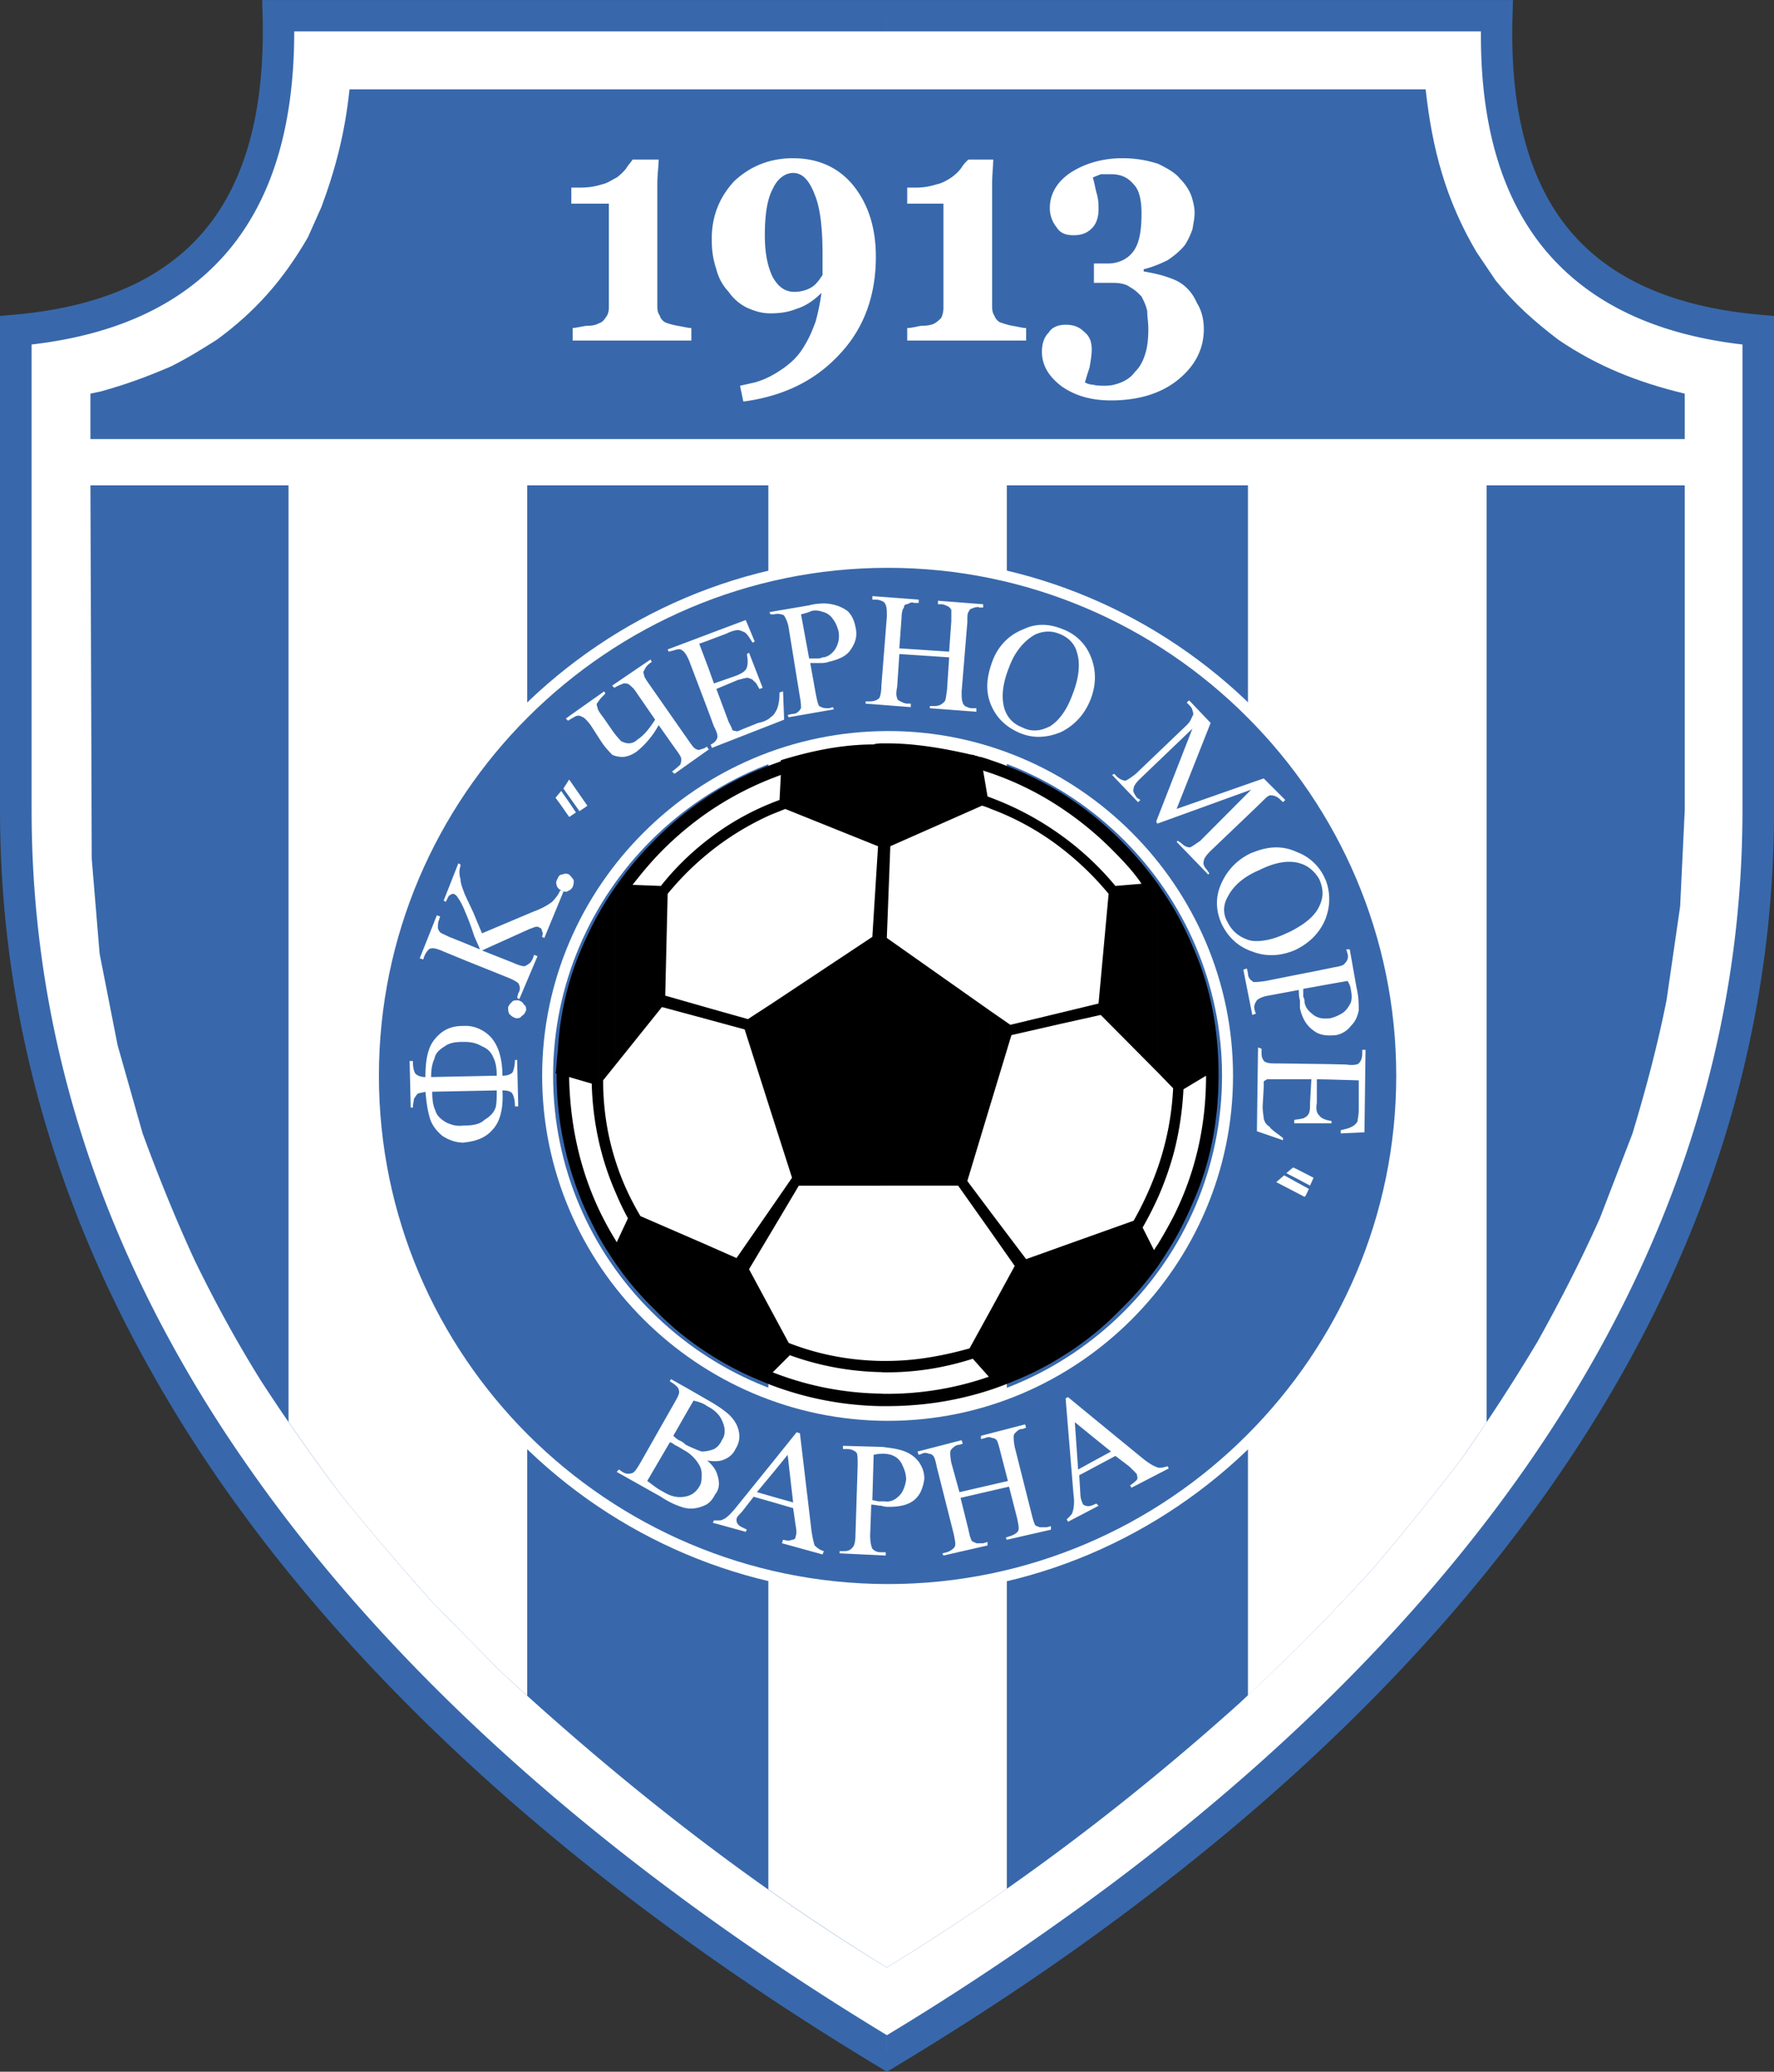 <svg xmlns="http://www.w3.org/2000/svg" viewBox="21.13 8.5 150.49 175.75"><rect x="21.13" y="8.5" width="150.49" height="175.75" fill="#333333" stroke="none"/><g fill-rule="evenodd" clip-rule="evenodd"><path d="M148.1 9.844H44.75c.372 15.448-5.956 25.237-22.278 26.671v40.703c0 47.496 35.809 82.542 73.888 105.49 38.209-22.948 73.924-57.994 73.924-105.49V36.515c-16.323-1.434-22.649-11.223-22.184-26.671z" fill="#fff"></path><path d="M146.76 11.166h-50.4V8.504H149.477l-.037 1.359c-.225 7.426 1.154 13.456 4.504 17.755 3.332 4.262 8.691 6.886 16.453 7.575l1.227.112V77.218c0 34.654-18.723 62.721-43.605 84.365-4.82 4.188-9.883 8.134-15.076 11.855-5.174 3.704-10.516 7.166-15.895 10.404l-.688.409v-3.108h.019a231.008 231.008 0 0 0 15.019-9.883 191.174 191.174 0 0 0 14.871-11.688c24.363-21.198 42.676-48.613 42.676-82.355V37.724c-7.891-.912-13.475-3.853-17.104-8.468-3.556-4.56-5.138-10.683-5.081-18.09zm-50.401 0h-50.27c0 7.426-1.601 13.53-5.174 18.09-3.629 4.615-9.212 7.556-17.104 8.468v39.494c0 15.615 3.908 29.853 10.534 42.75a110.432 110.432 0 0 0 7.314 12.191c13.735 20.007 33.835 36.329 54.699 48.984v3.108l-.67-.409c-21.403-12.897-42.099-29.592-56.243-50.177a116.315 116.315 0 0 1-7.464-12.488c-6.812-13.251-10.85-27.898-10.85-43.96V35.305l1.228-.112c7.761-.688 13.121-3.313 16.472-7.575 3.368-4.299 4.764-10.33 4.578-17.755l-.037-1.359h52.987v2.662z" fill="#3868ab"></path><path d="M28.8 49.673l.112 31.677.669 8.059 1.526 7.761 2.122 7.481c1.34 3.648 2.773 7.203 4.411 10.758 1.731 3.555 3.555 6.905 5.658 10.273a165.352 165.352 0 0 0 6.812 9.696c2.494 3.071 5.1 6.143 7.779 9.12l5.658 5.751c10.181 9.417 21.031 17.96 32.812 25.163 10.664-6.533 20.547-14.015 29.854-22.371 4.037-3.741 7.779-7.482 11.428-11.521a220.704 220.704 0 0 0 7.5-9.306 163.4 163.4 0 0 0 6.42-9.901c1.918-3.443 3.648-6.812 5.285-10.46l2.773-7.203c1.154-3.833 2.123-7.481 2.885-11.296l1.154-7.966.391-8.17V49.673H28.8z" fill="#3868ab"></path><path d="M65.855 49.673v102.68a231.549 231.549 0 0 1-2.308-2.104l-5.658-5.751a236.41 236.41 0 0 1-7.779-9.12 180.655 180.655 0 0 1-4.504-6.253V49.673h20.249zm20.454 119.113a199.747 199.747 0 0 0 10.05 6.626 200.047 200.047 0 0 0 10.18-6.682V49.673h-20.23v119.113zm40.685-16.453c3.74-3.518 7.24-7.034 10.646-10.812a220.704 220.704 0 0 0 7.5-9.306c.707-1.024 1.414-2.048 2.102-3.071V49.673h-20.248v102.66z" fill="#fff"></path><path d="M29.674 41.707l-.874.186v3.853h135.249v-3.853c-3.945-.949-7.406-2.308-10.758-4.597-2.01-1.544-3.646-2.978-5.285-5.006l-1.619-2.401c-2.605-4.411-3.76-8.729-4.318-13.81H50.78c-.373 3.555-1.135 6.625-2.382 9.976l-1.154 2.587c-2.122 3.648-4.43 6.254-7.687 8.654-1.34.856-2.587 1.619-3.927 2.289-2.029.875-3.853 1.545-5.956 2.122z" fill="#3868ab"></path><path d="M88.468 41.372v-2.364c.317-.316.596-.67.819-1.042.484-.763.763-1.451 1.042-2.214.205-.763.391-1.638.484-2.401-.67.67-1.433 1.154-2.103 1.34a1.336 1.336 0 0 1-.242.093v-1.526h.038c.484 0 .875-.093 1.265-.279.465-.205.763-.577 1.136-1.154v-.298-.483-.466-.484c0-2.214-.186-3.945-.67-5.1-.465-1.209-1.023-1.787-1.768-1.824v-1.247c2.084.019 3.797.782 5.044 2.308 1.247 1.545 1.917 3.555 1.917 6.049 0 3.369-1.061 6.142-3.071 8.264a12.05 12.05 0 0 1-3.891 2.828zm19.71-3.983H98.09v-1.061c.299 0 .67-.093 1.154-.186.576 0 .967-.093 1.154-.205.186-.093.391-.279.576-.465.094-.205.188-.484.188-.875v-8.822H98.09v-1.358h.67c.67 0 1.248-.093 1.824-.279.484-.093.969-.391 1.246-.577.393-.28.689-.577.875-.856.188-.297.373-.484.578-.67h2.102c0 .577-.092 1.247-.092 2.103v10.273c0 .279 0 .577.186.856.111.297.299.484.484.577.297.093.576.205 1.061.298.578.093.855.186 1.154.186v1.061zm13.343-4.708c.484.391.857.856 1.154 1.544.373.577.576 1.34.576 2.196 0 1.731-.781 3.164-2.215 4.318-1.432 1.154-3.367 1.73-5.656 1.73-1.639 0-2.979-.372-4.133-1.154-1.154-.856-1.73-1.824-1.73-2.978 0-.67.186-1.247.576-1.619.279-.483.857-.669 1.434-.669.67 0 1.154.186 1.545.577.484.372.67.856.67 1.526 0 .484-.094.968-.186 1.544-.205.577-.299.949-.391 1.247.186.093.391.186.67.186.297.093.67.093 1.061.093.484 0 .855-.093 1.34-.279.484-.205.875-.484 1.154-.875.391-.373.67-.856.855-1.433.205-.577.299-1.34.299-2.215 0-.577-.094-1.061-.094-1.526-.094-.484-.299-.875-.484-1.247-.297-.298-.576-.577-.967-.782-.373-.279-.857-.372-1.527-.372h-1.545v-1.638h1.154c.969 0 1.73-.391 2.215-1.061.484-.67.67-1.73.67-3.164 0-1.154-.186-2.01-.67-2.494-.484-.577-1.061-.856-1.916-.856h-.875c-.186.093-.484.187-.67.28.092.297.186.763.297 1.247.188.577.188 1.061.188 1.452 0 .67-.188 1.247-.578 1.619-.391.391-.855.577-1.545.577-.67 0-1.135-.186-1.432-.67a2.579 2.579 0 0 1-.578-1.638c0-1.154.578-2.196 1.73-2.978 1.154-.763 2.68-1.247 4.412-1.247 1.246 0 2.215.205 3.07.484.781.39 1.451.763 1.824 1.247.484.484.781.968.967 1.452.188.577.279 1.042.279 1.433 0 .484-.092.856-.186 1.433-.186.484-.391.968-.67 1.358-.391.465-.855.856-1.434 1.247-.576.279-1.246.577-2.029.763v.186c.484.093 1.062.186 1.732.391.579.188 1.155.374 1.639.765zm-41.744 4.708H69.708v-1.061c.187 0 .577-.093 1.135-.186.577 0 .875-.093 1.061-.205a.94.94 0 0 0 .577-.465c.186-.205.298-.484.298-.875v-8.822h-3.183v-1.358h.688c.763 0 1.34-.093 1.917-.279.465-.093.856-.391 1.247-.577.372-.28.669-.577.856-.856.186-.297.391-.484.484-.67h2.215c0 .577-.112 1.247-.112 2.103v10.273c0 .279 0 .577.205.856a.94.94 0 0 0 .466.577c.205.093.577.205 1.061.298.577.093.875.186 1.154.186v1.061zm8.691-15.466v1.247h-.056c-.67 0-1.34.484-1.731 1.359-.465.856-.67 2.196-.67 3.927 0 1.433.205 2.587.67 3.555.484.838 1.042 1.229 1.787 1.247v1.526c-.614.223-1.284.297-1.973.297-.763 0-1.34-.186-2.01-.484a4.071 4.071 0 0 1-1.544-1.34 4.259 4.259 0 0 1-1.042-1.917c-.298-.875-.391-1.638-.391-2.587 0-1.936.67-3.555 1.917-4.895 1.34-1.247 2.978-1.936 4.988-1.936a.99.99 0 0 0 .055.001zm0 17.085v2.364c-1.265.577-2.699.986-4.281 1.191l-.279-1.34 1.247-.279c1.062-.298 1.824-.782 2.494-1.247.298-.223.577-.447.819-.689z" fill="#fff"></path><path d="M96.471 56.205c23.99 0 43.57 19.58 43.57 43.551 0 24.009-19.58 43.589-43.57 43.589h-.056v-14.778h.056c15.837 0 28.792-12.972 28.792-28.811 0-15.819-12.955-28.773-28.792-28.773h-.056V56.205h.056zm-.056 87.14c-24.046-.02-43.607-19.599-43.607-43.589 0-23.953 19.561-43.532 43.607-43.551v14.778c-15.894.019-28.829 12.972-28.829 28.773 0 15.839 12.935 28.773 28.829 28.811v14.778z" fill="#3868ab"></path><path d="M96.471 55.74c12.117 0 23.134 4.95 31.119 12.916 7.965 7.984 12.916 19.002 12.916 31.1 0 12.135-4.951 23.153-12.916 31.119-7.984 7.983-19.002 12.935-31.119 12.935h-.056v-.931h.056c11.855 0 22.65-4.839 30.449-12.655 7.816-7.817 12.654-18.594 12.654-30.468 0-11.836-4.838-22.631-12.654-30.43-7.799-7.816-18.594-12.655-30.449-12.655h-.056v-.931h.056zm-.056 73.292h.056c8.041 0 15.355-3.295 20.658-8.599 5.305-5.304 8.6-12.619 8.6-20.678 0-8.021-3.295-15.336-8.6-20.64-5.303-5.305-12.617-8.599-20.658-8.599h-.056v.931h.056c7.779 0 14.871 3.183 20.007 8.319s8.318 12.228 8.318 19.988c0 7.799-3.182 14.89-8.318 20.008-5.137 5.137-12.229 8.338-20.007 8.338h-.056v.932zm0 14.778c-12.134-.019-23.153-4.951-31.137-12.935-7.984-7.966-12.935-18.984-12.935-31.119 0-12.097 4.951-23.115 12.935-31.1C73.262 60.69 84.281 55.74 96.415 55.74v.931c-11.874 0-22.668 4.857-30.485 12.655-7.817 7.798-12.656 18.574-12.656 30.43 0 11.874 4.839 22.65 12.656 30.468 7.817 7.798 18.611 12.637 30.485 12.655v.931zm0-73.292c-8.059.019-15.373 3.294-20.677 8.599-5.323 5.304-8.617 12.618-8.617 20.64 0 8.059 3.294 15.374 8.617 20.678 5.304 5.285 12.618 8.58 20.677 8.599v-.931c-7.798-.019-14.889-3.201-20.026-8.338-5.155-5.118-8.338-12.209-8.338-20.008 0-7.761 3.183-14.852 8.338-19.988 5.137-5.118 12.228-8.301 20.026-8.319v-.932z" fill="#fff"></path><path d="M96.359 72.137c15.074 0 27.266 12.283 27.266 27.34 0 14.964-12.191 27.266-27.266 27.266-14.945 0-27.229-12.302-27.229-27.266.001-15.057 12.284-27.34 27.229-27.34z" fill="#fff"></path><path d="M120.76 113.696v-2.159c1.805-3.667 2.68-7.575 2.68-11.781l-1.918 1.154a26.618 26.618 0 0 1-.762 5.174V85.667a29.74 29.74 0 0 1 1.525 3.071c1.545 3.461 2.215 7.091 2.215 10.925 0 3.853-.67 7.5-2.215 10.943a30.252 30.252 0 0 1-1.525 3.09zm0-28.029v20.417a26.327 26.327 0 0 1-1.396 4.001v-2.587a23.99 23.99 0 0 0 1.283-6.681l-1.283-1.321V83.508c.484.707.948 1.415 1.396 2.159zm0 25.87v2.159a44.67 44.67 0 0 1-1.396 2.196v-1.861c.501-.819.968-1.656 1.396-2.494zm-1.397-28.029v15.988l-4.857-4.896-3.258.726v-.949l3.072-.745.855-9.306a25.26 25.26 0 0 0-3.928-3.815v-1.079a24.622 24.622 0 0 1 4.504 4.225l2.215-.186c-.576-.875-1.432-1.824-2.494-2.885a27.782 27.782 0 0 0-4.225-3.48v-1.284a28.309 28.309 0 0 1 4.988 4.001 29.254 29.254 0 0 1 3.128 3.685zm0 23.99v2.587a29.778 29.778 0 0 1-1.303 2.551l.967 1.916c.111-.186.225-.354.336-.521v1.861a26.559 26.559 0 0 1-3.127 3.647 25.342 25.342 0 0 1-4.988 4.02v-9.343l6.049-2.158a27.598 27.598 0 0 0 2.066-4.56zm-8.115-31.676v1.284a25.849 25.849 0 0 0-6.049-3.015v-1.098a28.408 28.408 0 0 1 6.049 2.829zm0 3.611a25.26 25.26 0 0 0-6.049-3.257v.949a22.751 22.751 0 0 1 6.049 3.387v-1.079zm0 14.944v.949l-4.318.986-1.73 5.714v-7.724l1.639 1.136 4.409-1.061zm0 19.84v9.343a25.405 25.405 0 0 1-3.945 2.029 28.6 28.6 0 0 1-2.104.801v-6.812l2.01-3.685-2.01-2.866v-1.656l2.979 3.945 3.07-1.099zm-6.049-41.224v1.098l-.67-.223.373 2.196c.111.038.205.075.297.112v.949a6.157 6.157 0 0 0-.762-.279l-7.78 3.442-.298 7.78 8.84 6.234v7.724l-2.01 6.663 2.01 2.681v1.656l-2.791-3.946h-6.57V71.56h.521c2.307 0 4.709.391 7.203.968.205 0 .297.093.391.093s.186.093.391.093c.279.093.576.167.855.279zm0 46.584v6.812c-2.754.911-5.713 1.396-8.84 1.396h-.521v-1.062c.167.019.354.019.521.019 2.979 0 5.863-.483 8.654-1.451l-1.359-1.526c-2.4.764-4.783 1.154-7.295 1.154-.167 0-.335 0-.521-.019v-.949h.521c2.307 0 4.615-.392 7.016-1.062l1.824-3.312zM86.495 74.575c.298-.112.577-.224.875-.335l-.112 2.122c-.242.093-.502.186-.763.298v.968c.41-.167.837-.335 1.247-.502l7.873 3.164-.484 7.687-8.636 5.732v9.009l1.824 5.694-1.824 2.644v2.065l2.401-4.039h6.942V71.56c-.261.019-.484.037-.596.093-2.513 0-5.1.484-7.873 1.34v.093c-.298.111-.577.205-.875.316v1.173h.001zm9.343 49.376v.949a24.07 24.07 0 0 1-7.705-1.434l-1.452 1.452a26.132 26.132 0 0 0 9.157 1.805v1.062a27.579 27.579 0 0 1-9.343-1.806v-6.421l1.544 2.866c2.513.987 5.119 1.472 7.799 1.527zM81.08 77.478a27.08 27.08 0 0 1 5.416-2.903v-1.173a25.466 25.466 0 0 0-5.416 2.736v1.34zm5.415-.819v.968a23.748 23.748 0 0 0-5.416 3.369v-1.191a22.27 22.27 0 0 1 5.416-3.146zm0 17.048v9.009l-2.196-6.887-3.219-.875v-.986l3.499.986 1.916-1.247zm0 17.347v2.065l-1.824 3.052 1.824 3.388v6.421l-.949-.391a26.76 26.76 0 0 1-4.466-2.363v-9.12l2.531 1.117 2.884-4.169zm-11.706-27.49c.763-.967 1.526-1.917 2.587-2.978a27.77 27.77 0 0 1 3.704-3.108v-1.34a28.005 28.005 0 0 0-4.467 3.685 28.341 28.341 0 0 0-3.257 3.89v15.112l3.927-4.895 3.797 1.023v-.986l-3.518-1.005.205-8.636a24.322 24.322 0 0 1 3.313-3.331v-1.191a23.05 23.05 0 0 0-3.89 3.853l-2.401-.093zm6.291 30.541v9.12a25.08 25.08 0 0 1-4.467-3.686 25.644 25.644 0 0 1-3.257-3.853v-1.973c.019.056.056.111.093.167l.949-2.028a23.133 23.133 0 0 1-1.042-2.178v-2.661c.502 1.601 1.21 3.146 2.103 4.652l5.621 2.44zm-7.725-30.392v15.112l-1.061 1.322c0 2.382.354 4.671 1.061 6.867v2.661a24.02 24.02 0 0 1-1.452-4.467V86.021a26.67 26.67 0 0 1 1.452-2.308zm0 30.002v1.973a30.443 30.443 0 0 1-1.452-2.326v-2.327a27.01 27.01 0 0 0 1.452 2.68zm-1.451-27.694v19.188a25.445 25.445 0 0 1-.577-4.782l-1.917-.559c.075 3.908.856 7.648 2.494 11.166v2.327a34.208 34.208 0 0 1-1.34-2.755c-1.433-3.443-2.215-7.091-2.215-10.943v-.093h-.093c.093-.484.093-1.154.205-2.011a25.081 25.081 0 0 1 2.494-9.678c.297-.651.614-1.265.949-1.86z"></path><path d="M115.381 131.638l-1.545-1.247v-1.638l4.225 3.462c.576.465.967.67 1.246.763.188.093.578 0 .875-.093l.094.186-3.164 1.638-.112-.205c.297-.187.482-.372.576-.466.094-.204 0-.297 0-.483-.094-.093-.371-.392-.67-.67l-1.154-.875-1.916 1.023v-.558l1.545-.837zm-1.545 4.857v-.316c.092-.037.186-.074.297-.13l.188.186-.485.26zm0-6.104l-1.527-1.247.279 4.02 1.248-.688v.558l-1.154.614.094 1.545c0 .372.111.67.203.856 0 .093.188.186.279.186.15.074.336.037.578-.056v.316l-2.104 1.098-.111-.204c.297-.279.484-.484.484-.577.092-.279.203-.763.092-1.526l-.67-8.17.205-.094 2.104 1.731v1.638zm-14.592 4.633v-2.233c.186.335.297.708.297 1.154a3.635 3.635 0 0 1-.297 1.079zm0-3.164l.094-.037a.63.63 0 0 1 .576 0c.205 0 .297.094.391.187.094.111.186.391.279.875l1.451 5.751c.094.483.188.874.094 1.061-.094.186-.391.391-.67.484l-.391.093.094.187 3.74-.856v-.298l-.373.111h-.576c-.186-.111-.299-.111-.391-.205-.094-.186-.188-.483-.279-.949l-.67-2.698 4.113-.949.688 2.681c.094.483.188.855.094 1.061-.094.186-.391.372-.781.484l-.279.093.092.186 3.742-.856v-.297l-.373.093h-.576c-.205-.093-.299-.093-.391-.187-.094-.186-.188-.483-.279-.855l-1.453-5.77c-.092-.484-.092-.764-.092-.856 0-.205.092-.298.186-.391.205-.187.299-.279.576-.279l.299-.112-.094-.278-3.74.968v.279l.373-.094a.63.63 0 0 1 .576 0c.186 0 .297.094.391.187.094.187.186.483.279.874l.67 2.588-4.113.949-.689-2.494c-.092-.466-.092-.764-.092-.856 0-.187.092-.298.205-.391.186-.187.371-.279.576-.279l.279-.093-.094-.298-3.461.894v.292h-.001zm0-.297v.297l-.186.057-.094-.279.28-.075zm0 1.228c-.057-.093-.111-.204-.186-.297a2.683 2.683 0 0 0-1.154-.856c-.354-.149-.818-.242-1.34-.316v.559c.205.037.409.13.577.241.279.187.465.466.578.764.186.372.279.763.279 1.153-.094.577-.279 1.043-.578 1.34-.279.279-.558.447-.856.484v.465c.95 0 1.62-.186 2.102-.558.262-.224.447-.466.578-.745v-2.234zm-2.68-1.47v.559a2.154 2.154 0 0 0-.484-.057c-.186 0-.465 0-.837.094l-.112 3.853c.205 0 .391.093.577.093h.466c.13.019.261.019.391 0v.465c-.205 0-.391 0-.67-.093-.279 0-.559-.093-.856-.093l-.093 2.587c0 .577.093.968.186 1.153.205.205.391.299.763.299h.372v.279l-3.908-.187v-.187h.372c.391 0 .577-.111.782-.391.093-.093.186-.484.186-.968l.187-5.938c0-.576 0-.874-.094-1.061a1.112 1.112 0 0 0-.763-.298h-.391v-.279l3.35.094c.185.021.39.058.576.076zm-9.678 4.672v-.466l1.526.428-.465-4.038-1.061 1.303v-.949L88.71 130l.279.093.968 8.17c.093.671.186 1.043.279 1.341.205.186.391.372.782.483l-.111.279-3.443-.949.093-.298c.391.093.577.093.763 0 .187 0 .298-.093.298-.278.093-.205.093-.484 0-.969l-.205-1.433-1.527-.446zm0-3.722v.949l-1.545 1.861 1.545.446v.466l-1.824-.521-.968 1.247c-.279.298-.484.483-.484.67 0 .093 0 .298.112.391.093.187.372.279.763.483l-.093.187-2.289-.633v-.335c.167 0 .298-.037.372-.093.279-.093.67-.484 1.135-1.062l3.276-4.056zm-4.783 2.289c.019-.13.019-.279 0-.409v.409zm0-2.122c.167-.02.316-.057.465-.131.465-.187.763-.484.95-.875.297-.465.391-.949.297-1.433-.093-.577-.391-1.062-.875-1.526a9.75 9.75 0 0 0-.837-.633v.707c.167.205.279.447.372.689.187.483.187 1.061-.112 1.433a1.515 1.515 0 0 1-.26.428v1.341zm0-4.597v.707c-.224-.279-.54-.539-.986-.763-.373-.279-.763-.372-1.154-.466l-.521.894v-1.936l1.973 1.136c.26.149.483.298.688.428zm0 3.257v1.341c-.298.037-.614.018-.986-.038.483.391.781.856.875 1.247.056.168.093.335.112.503v.409c-.038.261-.13.502-.316.726-.187.372-.465.764-.949.949-.447.187-.875.279-1.396.224v-1.042c.447-.131.763-.392 1.005-.801.205-.298.205-.67.205-1.061 0-.392-.111-.67-.391-1.061a3.364 3.364 0 0 0-.819-.801v-.559c.521.242.931.409 1.209.503a2.98 2.98 0 0 0 1.042-.205c.167-.092.297-.203.409-.334zm0 6.383v.335l-.503-.13.093-.205h.41zm-2.662-11.204v1.936l-1.191 2.085c.093.093.279.279.465.372.205.093.391.187.577.391.056.019.111.037.149.074v.559c-.13-.093-.279-.167-.428-.261a7.13 7.13 0 0 0-.67-.372c-.093-.093-.297-.204-.391-.204l-1.917 3.275c.391.279.856.67 1.247.855.764.484 1.34.577 1.917.484.093-.019.167-.037.242-.056v1.042c-.038-.019-.093-.019-.149-.019-.465-.112-1.247-.391-2.103-.968l-3.741-2.104.186-.205.298.205c.279.187.559.187.856.094.186-.094.391-.392.67-.875l2.885-5.081c.279-.484.484-.856.372-1.061 0-.187-.186-.372-.465-.577l-.298-.187.093-.186 1.396.784zM133.75 103.795v-.261c.111.019.223.037.334.074v.187h-.334zm0-3.723l2.643.075v2.493c0 .484-.094.764-.094.968a1.062 1.062 0 0 1-.482.466c-.188.111-.484.204-.949.298v.278l2.01-.093.092-6.998h-.279v.279c0 .391-.092.67-.297.875-.094.093-.484.186-1.061.093l-1.582-.037v1.303h-.001zm0-3.74v-1.434c.074 0 .168 0 .242-.019a3.466 3.466 0 0 0 1.061-.465c.279-.205.484-.484.67-.875.094-.279.094-.67 0-1.061 0-.186-.094-.465-.279-.763l-1.693.298v-1.34l.539-.112c.578-.093.857-.186.949-.372a.755.755 0 0 0 .205-.782l-.111-.372h.297l.578 3.257c.186.763.186 1.433.186 1.917-.094.484-.279.949-.67 1.321-.279.391-.764.688-1.246.781-.263.021-.505.04-.728.021zm0-10.441v-2.233a4.538 4.538 0 0 1 0 2.233zm0-2.234v2.233c-.037.148-.094.298-.131.447-.465 1.209-1.303 2.066-2.4 2.643v-1.805c.912-.54 1.525-1.136 1.824-1.787.371-.781.371-1.451 0-2.308-.391-.67-.969-1.154-1.639-1.34-.055-.019-.129-.037-.186-.056v-.874a4.164 4.164 0 0 1 2.289 2.178c.112.223.186.446.243.669zm0 7.017v1.34l-2.066.373v.669c.111.205.111.298.111.484.094.483.373.763.764 1.061.316.242.727.335 1.191.298v1.434c-.465-.02-.875-.149-1.191-.41-.576-.391-.967-1.042-1.154-1.898v-.669c-.092-.298-.092-.577-.092-.875l-.094.019v-1.321l2.531-.505zm0 8.096v1.303l-.912-.019v2.01c-.094.577 0 .875.205 1.062.129.204.391.316.707.409v.261h-2.531v-.335c.297-.056.502-.074.576-.149a.724.724 0 0 0 .373-.372c.094-.204.094-.483.094-.875l.111-2.01h-1.154v-1.321l2.531.036zm-2.531 10.961v-.893l.949.521-.279.577-.094.094-.576-.299zm0-1.209l1.043.558.297-.67-1.34-.688v.8zm0-27.712v.875c-.932-.205-2.01 0-3.275.633-.131.056-.262.111-.373.167v-1.731c1.229-.466 2.383-.521 3.555.019.019.018.056.018.093.037zm0 6.365v1.805c-.037.019-.074.037-.094.056-1.191.54-2.381.651-3.555.261v-.968c.727.037 1.676-.167 2.68-.651.354-.15.67-.317.969-.503zm0 4.001v1.321l-2.494.465c-.576.093-.875.298-.969.391-.092.13-.148.242-.186.353v-1.898c.186 0 .465-.019.949-.093l2.7-.539zm0 7.556v1.321h-2.606c-.094.094-.186.094-.279.187v.483l-.094 1.639c0 .465.094.855.094 1.042.094.298.186.483.484.67.186.298.67.576 1.152.968v.186l-2.215-.763.094-7.109.299.111v.279c0 .187 0 .391.092.577.094.186.188.279.279.279.205.111.484.111.969.111l1.731.019zm0 4.728a.94.94 0 0 0-.299.056v.279h.299v-.335zm0 4.262v.801l-.969-.503.578-.483.391.185zm0 1.117l-1.154-.633-.67.576 1.824.949v-.892zm-3.649-14.313v-.316l.094.298-.094.018zm0-17.42v-2.308l.764-.261 1.824 1.824-.188.186-.203-.186c-.279-.298-.578-.391-.857-.391-.186 0-.391.205-.762.577l-.578.559zm0-2.308v2.308l-3.74 3.573c-.391.391-.578.67-.578.856-.111.297.094.577.279.782l.188.279-.094.093-2.68-2.773.092-.093.279.186c.299.279.484.373.783.373.186-.094.465-.279.855-.559l4.318-4.336-7.967 2.885-.092-.186 3.07-7.873-4.412 4.225c-.391.372-.576.67-.576.856-.092.298.094.484.279.782l.297.186-.203.186-2.197-2.308.188-.093.186.205c.297.279.576.372.781.372.186-.093.484-.279.855-.577l4.318-4.132c.299-.279.391-.559.484-.763.094-.093.094-.279 0-.484 0-.186-.186-.372-.484-.67l.205-.187 1.824 1.917-2.885 7.295 6.627-2.325zm0 5.956c-.092.037-.205.074-.297.111-1.248.577-2.104 1.545-2.588 2.699s-.391 2.29.094 3.35c.576 1.154 1.434 1.917 2.586 2.308.074.019.131.056.205.075v-.968c-.186 0-.334-.037-.484-.074-.873-.279-1.432-.763-1.822-1.526-.391-.67-.391-1.433 0-2.122.428-.856 1.172-1.563 2.307-2.122v-1.731h-.001zm0 11.055v1.898c-.055.149-.055.298 0 .503v.316l-.205.074-.762-3.834.297-.111.094.391c0 .391.186.577.484.763h.092zm-18.146-20.808v-.596c.262-.056.504-.167.764-.279.764-.484 1.434-1.358 1.918-2.699.576-1.433.67-2.68.391-3.555-.188-.763-.764-1.34-1.545-1.619a2.41 2.41 0 0 0-1.527-.093v-.65c.596-.019 1.191.093 1.824.354a4.061 4.061 0 0 1 2.4 2.308c.484 1.154.484 2.401 0 3.648-.482 1.247-1.34 2.196-2.492 2.773-.579.241-1.155.39-1.733.408zm-12.004-7.5l4.225.279.186-2.587v-.968c-.092-.093-.092-.187-.277-.279-.188-.093-.391-.187-.578-.187h-.279v-.297l3.834.297v.279h-.297c-.186-.093-.465 0-.67.093-.094 0-.188.093-.279.298-.094.093-.094.373-.094.856l-.484 5.862c0 .484 0 .763.094.95 0 .093.094.205.186.298.205.093.391.186.578.186h.391v.298l-3.945-.298v-.186h.391c.297 0 .576-.093.764-.298.203-.093.203-.465.297-1.042l.186-2.792-4.225-.279-.186 2.773c-.094.484-.094.763 0 .968 0 .093.092.186.279.279.205.093.391.186.576.186h.299v.298l-3.835-.298v-.186h.298c.391 0 .67-.093.856-.279.075-.093.187-.483.187-1.061l.465-5.862c0-.466 0-.764-.093-.95 0-.093-.093-.205-.186-.298-.186-.093-.373-.186-.651-.186h-.298v-.298l3.928.298v.279h-.393c-.186-.093-.371 0-.576.111-.186 0-.279.093-.279.279-.092.093-.205.391-.205.856l-.19 2.608zm12.004-1.991v.651a2.143 2.143 0 0 0-.67.279c-.762.484-1.545 1.34-2.027 2.68-.578 1.452-.67 2.605-.373 3.555.279.782.764 1.247 1.525 1.545a2.249 2.249 0 0 0 1.545.186v.596c-.576.037-1.152-.075-1.73-.298-1.154-.484-2.01-1.247-2.494-2.401-.482-1.154-.391-2.308.094-3.648.484-1.358 1.434-2.308 2.699-2.792a3.594 3.594 0 0 1 1.431-.353zm-18.723 7.37v-.447c.242.149.428.149.782.149l.298-.093.093.186-1.173.205zm0-4.132v-.41c.056 0 .13-.037.205-.074.391 0 .782-.279 1.061-.67.298-.483.391-.968.298-1.544-.112-.373-.205-.67-.484-1.042a1.428 1.428 0 0 0-.763-.577c-.111-.038-.223-.056-.316-.093v-.633c.373-.037.708 0 .987.056.465.093.949.279 1.34.577.391.372.577.856.67 1.34.187.763 0 1.34-.391 1.917-.373.577-1.042.856-1.917 1.061-.169.073-.429.092-.69.092zm0-5.044v.633c-.26-.056-.484-.074-.744 0-.187.093-.484.187-.875.279l.688 3.741h.67c.093 0 .167 0 .26-.019v.41h-.837l.465 2.587c.112.577.205.968.298 1.061.019.018.037.018.074.037v.447l-2.662.465-.093-.186.372-.093c.391 0 .577-.186.763-.484 0-.186 0-.484-.093-.949l-.95-5.863c-.093-.577-.297-.875-.391-1.061a1.17 1.17 0 0 0-.614-.13v-.261l2.736-.465c.319-.093.635-.13.933-.149zm-3.666 10.088l.614-.242-.093-2.401-.298.094c0 .614-.074 1.061-.224 1.433v1.116h.001zm0-9.474v.261c-.093 0-.167.019-.242.037h-.298l-.093-.186.633-.112zm0 8.357v1.117l-5.527 2.159c0-.093-.093-.279-.093-.298.279-.093.577-.391.577-.67 0-.186-.093-.484-.298-.856l-.279-.763v-3.667l.279.782 1.917-.67c.484-.205.782-.391.875-.688.093-.279.093-.67 0-1.135l.187-.112 1.154 2.978-.279.093c-.205-.373-.297-.577-.484-.67-.093-.187-.298-.187-.484-.279-.186 0-.484.093-.856.186l-1.824.764 1.042 2.792c.205.391.298.577.298.67.093.093.186.093.279.093.093.093.297 0 .483-.093l1.434-.577c.483-.093.875-.279 1.061-.484.186-.093.391-.372.484-.577.017-.02.035-.058.054-.095zm-5.621-5.918v-.54l2.978-1.117.763 1.824-.186.093c-.298-.484-.484-.763-.67-.875-.205-.093-.391-.187-.577-.187-.205 0-.577.093-.968.298l-1.34.504zm0 9.231l.279.335-.279-.335zm0-9.771v.54l-.186.074v-.54l.186-.074zm0 3.48v3.667l-.186-.502v-3.686l.186.521zm0 5.956zm-.186.447v-.056h.093l-.093.056zm0-.336l.186.224-.186-.224zm0-9.473v.54l-.782.279.782 2.065v3.686l-1.638-4.318c-.205-.465-.391-.763-.577-.856-.186-.186-.484-.093-.763 0l-.391.093-.093-.187 3.462-1.302zm0 9.752h-.019l-.093-.205c-.187.112-.373.205-.466.205-.205.093-.297.093-.483 0-.205-.093-.391-.391-.67-.782l-3.276-4.69c-.279-.391-.465-.67-.465-.875-.111-.186 0-.279.093-.465.093-.205.279-.391.577-.577l-.112-.205-3.257 2.215.186.186c.298-.186.577-.279.782-.372.186 0 .373 0 .465.093.112.093.391.279.688.763l1.526 2.215c-.484.763-.949 1.34-1.526 1.712a1.027 1.027 0 0 1-.688.298c-.279 0-.465-.093-.67-.186-.187-.205-.465-.484-.856-1.062l-.669-.968c-.298-.372-.484-.67-.484-.856-.093-.186-.093-.298.093-.484.093-.186.298-.372.577-.67l-.093-.187-2.922 2.066v.335c.205-.13.373-.224.521-.298.298-.093.391 0 .577.093.093 0 .391.298.67.67l.875 1.359c.373.577.763.949.949 1.153.186.093.484.187.875.187.373 0 .856-.187 1.247-.484a7.446 7.446 0 0 0 1.824-2.214l1.433 2.028c.279.373.484.67.484.856 0 .094 0 .298-.093.484-.112.093-.298.279-.688.577l.205.186 2.885-2.047v-.054h-.002zM69.465 84.011v-1.266c.149.167.242.261.335.428 0 .186 0 .391-.093.577a.786.786 0 0 1-.242.261zm0-6.235v-1.135l.521.782-.521.353zm0-1.619l.819 1.154.558-.372.112-.093-1.489-2.141v1.452zm11.652-4.504l.111.111-.111-.111zm-11.652-2.438v.335c-.056.019-.093.056-.148.093l-.186-.186.334-.242zm0 5.49v1.452l-.54-.763.484-.763.056.074zm0 1.936l-.726-1.042-.111.13v.949l.781 1.117.056-.019v-1.135zm0 6.104v1.266c-.074.037-.167.074-.242.13-.205 0-.391 0-.484-.112l-.111-.056v-1.229a.335.335 0 0 1 .205-.056.632.632 0 0 1 .577 0l.055.057zm-.837 2.122l.297-.726-.279-.112c0 .019-.019.037-.019.056v.782h.001zm0-9.138v.949l-.373-.502.373-.447zm0 7.016v1.229c-.149-.111-.279-.261-.279-.41-.093-.205 0-.391.111-.577a.48.48 0 0 1 .168-.242zm0 1.34v.782l-1.322 3.201-.205-.093c.093-.186.093-.391 0-.484 0-.187-.093-.279-.187-.279-.093-.093-.186-.093-.279-.093-.112 0-.298.093-.577.186l-4.039 1.824 2.68 1.061c.391.186.782.279.875.279.093 0 .279-.093.372-.186.205-.093.298-.297.391-.484l.093-.297.298.112-1.545 3.647-.186-.112.093-.372c.187-.298.187-.577 0-.875-.093-.093-.391-.279-.856-.466l-3.704-1.488v-1.452l1.303.54c0-.093-.205-.484-.484-1.154a22.541 22.541 0 0 0-.819-2.177V84.29c.093.242.354.763.726 1.563l.763 1.824 4.318-1.824c.763-.279 1.247-.559 1.638-.856.262-.261.542-.633.653-.912zm-8.096 21.329v-1.433c.651 0 1.303-.094 1.675-.466.484-.298.782-.577.968-1.061.093-.392.093-.875.093-1.452l-2.736.056v-1.247l2.736-.056c0-.67-.093-1.153-.279-1.526-.205-.483-.484-.763-.968-.967-.446-.261-.894-.373-1.489-.373v-1.358c.819-.037 1.619.335 2.159.875.67.67 1.061 1.823 1.061 3.35.373 0 .67-.093.856-.279.093-.186.205-.577.205-1.061h.186l.093 3.946h-.279c0-.577-.112-.875-.205-1.062-.093-.187-.372-.298-.856-.298.094 1.545-.204 2.699-.874 3.369-.559.652-1.397.95-2.346 1.043zm3.704-11.483c.093-.205.186-.298.372-.484.093-.093.298-.093.484-.093.279.093.391.186.484.372.187.112.187.297.187.484-.093.205-.187.391-.391.484-.093.186-.279.186-.465.186-.298-.093-.391-.186-.577-.372-.094-.205-.094-.298-.094-.577zm-3.704-9.641v1.415c-.205-.484-.391-.819-.521-.986-.112-.205-.205-.298-.391-.391-.093 0-.186 0-.279.093-.112 0-.205.187-.298.391l-.093.186-.186-.093 1.247-3.164.186.093c0 .187-.093.373-.093.577 0 .187 0 .372.093.67 0 .279.093.577.279 1.061 0 .018.019.073.056.148zm0 4.206v1.452l-1.768-.726c-.391-.186-.782-.279-.875-.279-.093 0-.279 0-.372.093-.205.186-.298.372-.391.577l-.093.279-.298-.093 1.452-3.647.279.093-.093.298c-.093.186-.093.465-.093.67 0 .093.093.279.186.372.093.093.391.205.763.391l1.303.52zm0 7.035v1.358h-.149c-.67 0-1.154.094-1.526.373-.483.297-.782.576-.875 1.061-.186.391-.279.855-.279 1.545l2.829-.057v1.247l-2.736.056c0 .764.093 1.248.279 1.62.112.391.391.67.875.968.391.186.856.372 1.526.279h.056v1.433c-.019 0-.037.019-.056.019-.669 0-1.247-.205-1.824-.577-.465-.391-.856-.874-1.042-1.451-.205-.67-.298-1.341-.391-2.29-.279.094-.577.094-.67.187-.186.187-.186.279-.298.391 0 .187-.093.372-.093.764h-.187l-.093-3.946h.279c0 .577.093.875.205 1.062.186.186.465.298.856.298 0-.969.093-1.731.298-2.309.186-.576.558-1.061 1.042-1.451.484-.372 1.061-.577 1.824-.577.057-.003.094-.003.15-.003z" fill="#fff"></path></g></svg>